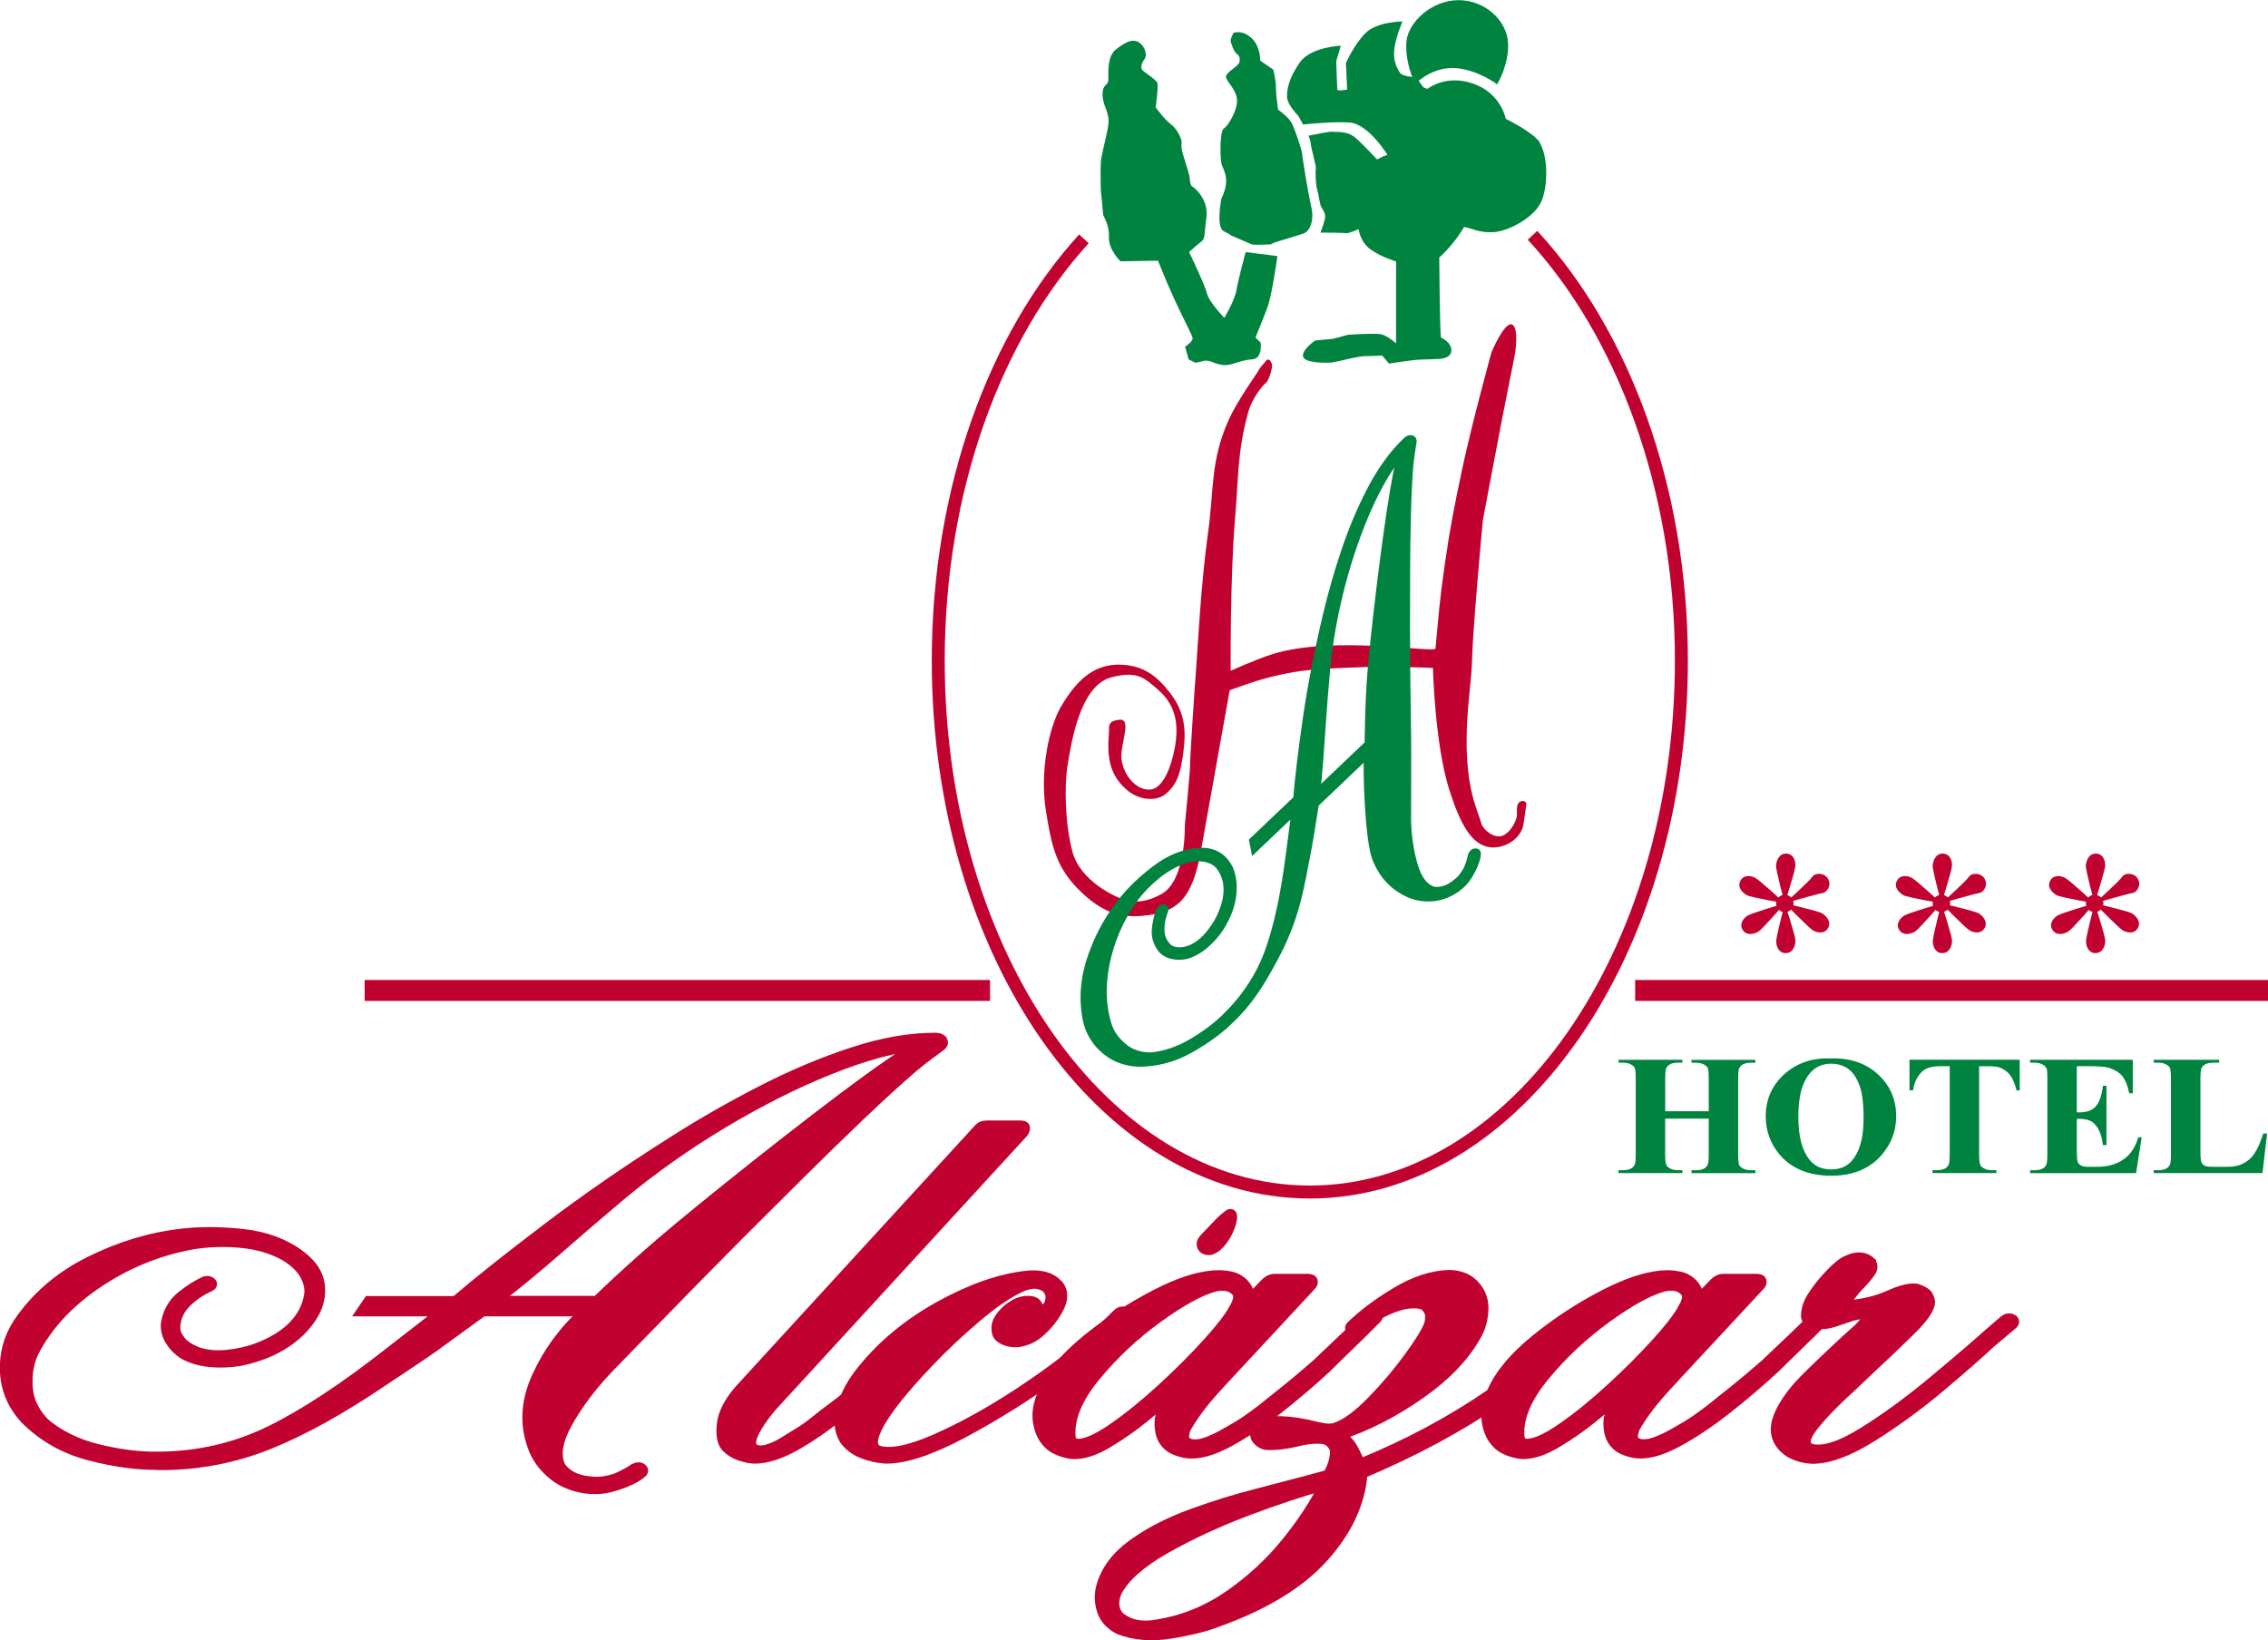 <?xml version="1.0" encoding="UTF-8"?><svg id="a" xmlns="http://www.w3.org/2000/svg" viewBox="0 0 423.17 306.07"><path d="M285.94,43.91c16.74,18.09,27.78,46.91,27.78,79.38,0,54.76-31.04,99.15-69.33,99.15-38.29,0-69.33-44.39-69.33-99.15,0-32.08,10.65-60.6,27.18-78.72" style="fill:none; stroke:#c10230; stroke-miterlimit:3.86; stroke-width:2.42px;"/><path d="M29.74,273.37c7.1,.03,13.89-1.26,20.38-3.86,6.49-2.6,13.79-6.66,21.9-12.19,.16-.1,1.19-.79,3.09-2.05,1.9-1.27,3.75-2.51,5.53-3.74,1.96-1.42,3.97-2.89,6.05-4.4,2.08-1.51,3.2-2.33,3.37-2.45h19.2c-3.91,3.45-6.93,7.54-9.09,12.29-2.15,4.75-2.31,9.31-.48,13.71,.8,1.8,2.02,3.35,3.66,4.64,1.64,1.29,3.63,2.1,5.96,2.43,1.4,.15,2.58,.14,3.56-.04,.98-.18,1.83-.41,2.55-.66,.77-.25,1.53-.55,2.29-.92s1.36-.73,1.79-1.09c.52-.34,.61-.66,.26-.96-.35-.3-.83-.29-1.45,.01-.84,.59-1.93,1.18-3.26,1.77-.88,.3-1.71,.5-2.49,.6-.78,.11-1.66,.1-2.63-.01-1.33-.13-2.45-.46-3.36-.97-.91-.52-1.58-1.14-2.02-1.86-1-2.06-.55-4.78,1.33-8.17,1.89-3.39,4.42-6.77,7.61-10.13,.13-.14,1.57-1.62,4.33-4.46,2.75-2.84,6.05-6.21,9.88-10.12,3.83-3.91,7.42-7.55,10.77-10.92,3.33-3.33,6.9-6.88,10.71-10.66,3.81-3.78,7.55-7.42,11.22-10.92,3.67-3.5,6.96-6.51,9.87-9.01,1.06-.89,2.05-1.68,2.98-2.37,.92-.69,1.71-1.28,2.37-1.75,.32-.26,.4-.56,.22-.89-.17-.32-.59-.5-1.25-.53-4.81-.01-10.01,.9-15.61,2.75-5.6,1.85-11.23,4.22-16.89,7.13-5.66,2.91-10.99,5.95-15.99,9.13-8.69,5.48-16.66,10.97-23.91,16.48-7.26,5.51-12.98,10.05-17.16,13.64h-16.22s-1.27,1.87-1.27,1.87h15.07s-9.57,7.44-9.57,7.44c-8.58,6.75-16.09,11.71-22.51,14.87-6.42,3.16-13.31,4.78-20.67,4.86-3.46,.09-7.22-.35-11.27-1.32-4.05-.96-7.47-2.61-10.25-4.95-1.98-2.04-3.04-4.31-3.18-6.81-.15-2.5,.24-4.68,1.17-6.54,2.51-4.87,6.43-9.11,11.74-12.72,5.32-3.61,11.1-6.02,17.35-7.23,2.98-.55,6.1-.69,9.36-.4,3.27,.29,6.12,1.13,8.57,2.52,1.83,1.16,3.07,2.41,3.72,3.76,.65,1.35,.86,2.58,.62,3.68-.36,2.13-1.38,4.02-3.03,5.69-1.66,1.66-3.93,3.03-6.8,4.1-1.7,.62-3.59,1.03-5.66,1.23-2.07,.19-3.93-.02-5.58-.64-1.33-.56-2.32-1.24-2.95-2.05-.64-.81-.96-1.58-.97-2.32,0-1.72,.61-3.24,1.82-4.55,1.21-1.32,2.74-2.39,4.59-3.23,.46-.22,.56-.46,.31-.74-.25-.28-.64-.35-1.16-.21-1.41,.63-2.88,1.56-4.4,2.79-1.52,1.23-2.47,2.89-2.85,4.99-.11,1.14,.16,2.22,.79,3.25,.63,1.02,1.47,1.87,2.51,2.54,1.58,.87,3.45,1.37,5.61,1.49,2.16,.12,4.22-.06,6.17-.55,3.23-.81,5.96-2.06,8.2-3.76s3.83-3.64,4.79-5.8c.71-1.84,.84-3.58,.38-5.25-.46-1.66-1.61-3.18-3.45-4.55-2.88-2.18-6.42-3.49-10.62-3.96-4.2-.46-8.04-.48-11.51-.06-5.79,.65-11.51,2.39-17.14,5.2-5.63,2.81-10.09,6.66-13.37,11.56-1.76,2.76-2.56,5.77-2.39,9.04s1.4,6.16,3.69,8.68c3.34,3.36,7.37,5.65,12.1,6.87,4.73,1.23,9.05,1.8,12.96,1.74m86.06-50.29c5.93-4.93,12.3-9.44,19.1-13.51,6.8-4.07,13.42-7.4,19.86-9.99,6.44-2.59,12.07-4.12,16.91-4.6-2.87,1.55-7.56,4.78-14.08,9.67-6.52,4.9-13.84,10.6-21.95,17.12-6.57,5.27-11.65,9.5-15.24,12.68-3.59,3.19-6.6,5.97-9.03,8.34h-19.04c3.96-3.04,7.75-6.15,11.38-9.33,3.63-3.18,7.66-6.65,12.1-10.39Z" style="fill:#c10230; fill-rule:evenodd;"/><path d="M115.8,223.07c5.93-4.93,12.3-9.44,19.1-13.51,6.8-4.07,13.42-7.4,19.86-9.99,6.44-2.59,12.07-4.12,16.91-4.6-2.87,1.55-7.56,4.78-14.08,9.67-6.52,4.9-13.84,10.6-21.95,17.12-6.57,5.27-11.65,9.5-15.24,12.68-3.59,3.19-6.6,5.97-9.03,8.34h-19.04c3.96-3.04,7.75-6.15,11.38-9.33,3.63-3.18,7.66-6.65,12.1-10.39Z" style="fill:none; stroke:#c10230; stroke-miterlimit:3.86; stroke-width:1.93px;"/><path d="M29.74,273.37c7.1,.03,13.89-1.26,20.38-3.86,6.49-2.6,13.79-6.66,21.9-12.19,.16-.1,1.19-.79,3.09-2.05,1.9-1.27,3.75-2.51,5.53-3.74,1.96-1.42,3.97-2.89,6.05-4.4,2.08-1.51,3.2-2.33,3.37-2.45h19.2c-3.91,3.45-6.93,7.54-9.09,12.29-2.15,4.75-2.31,9.31-.48,13.7,.8,1.8,2.02,3.35,3.66,4.64s3.63,2.1,5.96,2.43c1.4,.15,2.58,.14,3.56-.04,.98-.18,1.82-.41,2.55-.67,.77-.25,1.53-.55,2.29-.92s1.36-.73,1.79-1.09c.52-.34,.61-.66,.26-.96-.35-.3-.83-.29-1.45,.02-.84,.59-1.93,1.18-3.26,1.77-.88,.3-1.71,.5-2.49,.61-.78,.11-1.66,.1-2.63-.01-1.33-.13-2.45-.46-3.36-.97-.91-.52-1.58-1.14-2.02-1.86-1-2.05-.55-4.78,1.33-8.17,1.89-3.39,4.42-6.77,7.61-10.13,.13-.14,1.57-1.62,4.33-4.46,2.76-2.84,6.05-6.21,9.88-10.13,3.83-3.91,7.42-7.55,10.77-10.92,3.33-3.33,6.9-6.88,10.71-10.66,3.81-3.78,7.55-7.42,11.21-10.92,3.67-3.5,6.96-6.51,9.87-9.01,1.06-.89,2.05-1.68,2.98-2.37,.92-.69,1.71-1.27,2.37-1.75,.32-.27,.4-.56,.22-.89-.17-.32-.59-.5-1.26-.53-4.81-.01-10.01,.9-15.61,2.75-5.6,1.84-11.23,4.22-16.89,7.13-5.66,2.91-10.99,5.95-15.99,9.13-8.69,5.48-16.66,10.97-23.91,16.48-7.26,5.51-12.98,10.05-17.16,13.64h-16.22s-1.27,1.87-1.27,1.87h15.07s-9.57,7.44-9.57,7.44c-8.58,6.75-16.09,11.71-22.51,14.87-6.42,3.16-13.31,4.78-20.67,4.86-3.46,.08-7.22-.35-11.27-1.32-4.05-.96-7.47-2.61-10.25-4.95-1.98-2.04-3.04-4.31-3.18-6.81-.15-2.5,.24-4.68,1.17-6.54,2.51-4.87,6.42-9.11,11.74-12.72,5.32-3.61,11.1-6.02,17.35-7.23,2.98-.55,6.1-.69,9.36-.4,3.27,.29,6.12,1.13,8.57,2.53,1.83,1.16,3.07,2.41,3.72,3.76,.65,1.35,.86,2.58,.62,3.68-.36,2.13-1.38,4.02-3.03,5.69-1.66,1.66-3.93,3.03-6.8,4.1-1.7,.62-3.59,1.03-5.66,1.23-2.07,.19-3.93-.02-5.58-.64-1.33-.56-2.32-1.24-2.95-2.05-.64-.81-.96-1.58-.97-2.32,0-1.72,.61-3.24,1.82-4.55,1.21-1.32,2.74-2.39,4.59-3.23,.46-.22,.56-.46,.31-.74-.25-.28-.64-.34-1.16-.21-1.41,.63-2.88,1.56-4.4,2.79-1.52,1.23-2.47,2.89-2.85,4.99-.11,1.14,.16,2.22,.79,3.25,.63,1.02,1.47,1.87,2.51,2.54,1.58,.87,3.45,1.37,5.61,1.49,2.16,.12,4.22-.06,6.17-.55,3.23-.81,5.96-2.06,8.2-3.77,2.23-1.71,3.83-3.64,4.79-5.8,.71-1.84,.84-3.59,.38-5.25-.46-1.66-1.61-3.18-3.45-4.55-2.88-2.18-6.42-3.49-10.62-3.96-4.2-.46-8.03-.48-11.51-.06-5.79,.65-11.51,2.39-17.14,5.19-5.63,2.81-10.09,6.66-13.37,11.56-1.76,2.76-2.56,5.77-2.39,9.04,.17,3.26,1.4,6.16,3.69,8.68,3.34,3.36,7.37,5.65,12.1,6.87,4.73,1.23,9.05,1.81,12.96,1.73Z" style="fill:none; stroke:#c10230; stroke-miterlimit:3.86; stroke-width:1.93px;"/><path d="M182.42,210.92l-44.49,48.54c-1.92,2.25-2.99,4.36-3.2,6.34-.21,1.98,.05,3.37,.76,4.17,.76,.77,1.62,1.31,2.59,1.63,.97,.32,1.84,.5,2.61,.54,2.21,.02,4.73-.76,7.56-2.33,2.82-1.58,5.74-3.59,8.74-6.04,3-2.45,5.87-4.97,8.61-7.57,1.23-1.15,2.74-2.59,4.54-4.33,1.79-1.74,3.43-3.39,4.91-4.97,.41-.5,.35-.83-.19-.98-.54-.15-1.01-.03-1.43,.38-.88,.95-2.19,2.28-3.94,3.97-1.75,1.69-3.64,3.47-5.67,5.33-1.94,1.77-3.69,3.3-5.26,4.59-1.56,1.29-3.23,2.58-5,3.86-1.73,1.42-3.03,2.41-3.9,2.96-.88,.55-1.89,1.17-3.03,1.87-.88,.59-1.88,1.1-3.02,1.51-1.14,.41-2.1,.43-2.88,.06-.89-.63-.83-1.85,.17-3.67,1.01-1.82,2.46-3.74,4.37-5.75l45.66-49.75c.21-.32,.29-.61,.26-.87-.04-.26-.44-.37-1.22-.33h-2.61c-.99,0-2.03,0-3.1,0-.4-.01-.74,.04-1.02,.15-.28,.11-.54,.34-.79,.69" style="fill:#c10230;"/><path d="M182.42,210.92l-44.49,48.54c-1.92,2.25-2.99,4.36-3.2,6.34-.21,1.98,.05,3.37,.76,4.17,.76,.77,1.62,1.31,2.59,1.63,.97,.32,1.84,.5,2.61,.54,2.21,.02,4.73-.76,7.56-2.33,2.82-1.58,5.74-3.59,8.74-6.04,3-2.45,5.87-4.97,8.61-7.57,1.23-1.15,2.74-2.59,4.54-4.33,1.79-1.74,3.43-3.39,4.91-4.97,.41-.5,.35-.83-.19-.98-.54-.15-1.01-.03-1.43,.38-.88,.95-2.19,2.28-3.94,3.97-1.75,1.69-3.64,3.47-5.67,5.33-1.94,1.77-3.69,3.3-5.26,4.59-1.56,1.29-3.23,2.58-5,3.86-1.73,1.42-3.03,2.41-3.9,2.96-.88,.55-1.89,1.17-3.03,1.87-.88,.59-1.88,1.1-3.02,1.51-1.14,.41-2.1,.43-2.88,.06-.89-.63-.83-1.85,.17-3.67,1.01-1.82,2.46-3.74,4.37-5.75l45.66-49.75c.21-.32,.29-.61,.26-.87-.04-.26-.44-.37-1.22-.33h-2.61c-.99,0-2.03,0-3.1,0-.4-.01-.74,.04-1.02,.15-.28,.11-.54,.34-.79,.69Z" style="fill:none; stroke:#c10230; stroke-miterlimit:3.86; stroke-width:1.97px;"/><path d="M189.88,250.4c1.57-.18,2.98-.84,4.24-1.98,1.26-1.14,2.27-2.37,3.04-3.7,.65-1.09,.98-2.05,.98-2.88,0-.83-.25-1.52-.75-2.06-.65-.71-1.45-1.2-2.41-1.47-.96-.26-2.05-.33-3.29-.21-4.99,.52-10.41,2.4-16.28,5.64-5.86,3.24-10.71,7.23-14.53,11.98-1.73,2.12-2.98,4.37-3.73,6.73-.76,2.36-.61,4.43,.44,6.19,.83,1.13,1.94,1.97,3.31,2.52,1.37,.55,2.81,.87,4.32,.98,3.6,.05,8.45-1.56,14.54-4.82,6.09-3.26,12.04-6.99,17.83-11.21,5.8-4.21,10.06-7.72,12.78-10.54,.12-.29-.06-.53-.54-.71-.48-.18-.95-.03-1.42,.47-.37,.4-.99,.99-1.86,1.8-.87,.8-1.74,1.61-2.61,2.43-3.98,3.54-8.68,7.08-14.12,10.63-5.44,3.55-10.58,6.37-15.43,8.48-4.85,2.11-8.39,2.78-10.62,2.02-1.37-.64-1.25-2.38,.36-5.22,1.61-2.84,4.62-6.58,9.03-11.2,2.71-2.87,5.75-5.73,9.13-8.59,3.38-2.85,6.29-4.78,8.72-5.78,1.14-.38,2.06-.49,2.74-.31,.69,.17,1.19,.4,1.5,.67,.7,.7,.95,1.53,.74,2.51-.21,.97-.69,1.5-1.45,1.6-.51-.05-.83-.26-.95-.63-.12-.38-.4-.65-.83-.82-.56-.14-1.19-.16-1.88-.04-.69,.11-1.48,.49-2.39,1.13-.58,.43-1.07,.9-1.47,1.39-.4,.49-.68,.96-.86,1.39-.16,.44-.22,.89-.18,1.34,.04,.46,.14,.81,.31,1.07,.35,.43,.86,.75,1.54,.97,.68,.22,1.36,.3,2.04,.24" style="fill:#c10230;"/><path d="M189.88,250.4c1.57-.18,2.98-.84,4.24-1.98,1.26-1.14,2.27-2.37,3.04-3.7,.65-1.09,.98-2.05,.98-2.88,0-.83-.25-1.52-.75-2.06-.65-.71-1.45-1.2-2.41-1.47-.96-.26-2.05-.33-3.29-.21-4.99,.52-10.41,2.4-16.28,5.64-5.86,3.24-10.71,7.23-14.53,11.98-1.73,2.12-2.98,4.37-3.73,6.73-.76,2.36-.61,4.43,.44,6.19,.83,1.13,1.94,1.97,3.31,2.52,1.37,.55,2.81,.87,4.32,.98,3.6,.05,8.45-1.56,14.54-4.82,6.09-3.26,12.04-6.99,17.83-11.21,5.8-4.21,10.06-7.72,12.78-10.54,.12-.29-.06-.53-.54-.71-.48-.18-.95-.03-1.42,.47-.37,.4-.99,.99-1.86,1.8-.87,.8-1.74,1.61-2.61,2.43-3.98,3.54-8.68,7.08-14.12,10.63-5.44,3.55-10.58,6.37-15.43,8.48-4.85,2.11-8.39,2.78-10.62,2.02-1.37-.64-1.25-2.38,.36-5.22,1.61-2.84,4.62-6.58,9.03-11.2,2.71-2.87,5.75-5.73,9.13-8.59,3.38-2.85,6.29-4.78,8.72-5.78,1.14-.38,2.06-.49,2.74-.31,.69,.17,1.19,.4,1.5,.67,.7,.7,.95,1.53,.74,2.51-.21,.97-.69,1.5-1.45,1.6-.51-.05-.83-.26-.95-.63-.12-.38-.4-.65-.83-.82-.56-.14-1.19-.16-1.88-.04-.69,.11-1.48,.49-2.39,1.13-.58,.43-1.07,.9-1.47,1.39-.4,.49-.68,.96-.86,1.39-.16,.44-.22,.89-.18,1.34,.04,.46,.14,.81,.31,1.07,.35,.43,.86,.75,1.54,.97,.68,.22,1.36,.3,2.04,.24Z" style="fill:none; stroke:#c10230; stroke-miterlimit:3.86; stroke-width:1.97px;"/><path d="M229.28,226.72c-1.58,1.16-2.68,2.56-4.52,4.43-.42,.43-.66,.97-.38,1.51,.3,.57,1.16,.65,1.56,.5,3.05-1.07,4.91-7.58,3.35-6.44m.99,17.53c-.8,1.51-2.45,3.65-4.96,6.42-2.5,2.77-5.36,5.62-8.56,8.55-3.2,2.93-6.24,5.39-9.12,7.37-2.88,1.99-5.1,2.95-6.65,2.89-.48-.09-.82-.28-1.01-.57-.19-.3-.28-.55-.27-.75-.28-3.47,1.27-7.25,4.64-11.35,3.37-4.1,7.25-7.73,11.64-10.92,4.39-3.18,7.98-5.14,10.77-5.87,.59-.13,1.21-.17,1.86-.1,.65,.06,1.23,.3,1.73,.71,.61,.5,.84,1.07,.71,1.72-.13,.65-.39,1.28-.76,1.9Zm2.8-1.57c.25-.44,.14-1.13-.32-2.07-.46-.94-1.26-1.66-2.4-2.16-.4-.14-.95-.26-1.65-.36-.7-.1-1.62-.1-2.76,0-2.89,.32-6.22,1.45-9.99,3.37-3.77,1.92-7.34,4.14-10.72,6.67-3.38,2.52-5.93,4.85-7.64,6.99-1.64,1.97-2.82,4.07-3.52,6.29-.71,2.23-.57,4.35,.4,6.38,.67,1.24,1.53,2.11,2.58,2.61,1.05,.5,2.08,.8,3.09,.89,1.87,.09,4.04-.59,6.49-2.05,2.45-1.46,4.72-3.04,6.82-4.76,2.09-1.71,3.54-2.91,4.33-3.58-.95,2.03-1.41,3.65-1.38,4.85,.04,1.2,.24,2.12,.61,2.76,.5,.89,1.18,1.53,2.04,1.92,.86,.39,1.74,.64,2.66,.74,2.06,.17,4.57-.53,7.51-2.12,2.94-1.59,6.01-3.63,9.2-6.14,3.19-2.51,6.19-5.07,9.01-7.67,1.16-1.16,2.65-2.62,4.48-4.38,1.82-1.76,3.48-3.4,4.97-4.92,.35-.46,.28-.81-.19-1.03-.47-.22-.95-.08-1.43,.42-.67,.74-1.94,2-3.81,3.79-1.87,1.78-3.8,3.62-5.8,5.51-2.02,1.76-3.81,3.28-5.38,4.54-1.56,1.26-3.19,2.57-4.88,3.91-1.82,1.38-3.22,2.36-4.19,2.94-.97,.58-1.99,1.17-3.07,1.77-.93,.52-1.95,.99-3.04,1.39s-2.1,.5-3.03,.3c-.9-.32-1.29-.89-1.16-1.69,.13-.81,.31-1.37,.56-1.69,.7-1.21,1.55-2.47,2.55-3.76,.99-1.29,2.42-2.93,4.28-4.93l16.27-17.51c.28-.27,.39-.55,.32-.83-.07-.28-.49-.41-1.28-.38h-2.74c-.99,0-1.99,0-2.98,0-.4,0-.74,.09-1.02,.24-.28,.16-.54,.36-.78,.6l-2.99,3.14Z" style="fill:#c10230; fill-rule:evenodd;"/><path d="M233.07,242.68c.25-.44,.14-1.13-.32-2.07-.46-.94-1.26-1.66-2.4-2.16-.4-.14-.95-.26-1.65-.36-.7-.1-1.62-.1-2.76,0-2.89,.32-6.22,1.45-9.99,3.37-3.77,1.92-7.34,4.14-10.72,6.67-3.38,2.52-5.93,4.85-7.64,6.99-1.64,1.97-2.82,4.07-3.52,6.29-.71,2.23-.57,4.35,.4,6.38,.67,1.24,1.53,2.11,2.58,2.61,1.05,.5,2.08,.8,3.09,.89,1.87,.09,4.04-.59,6.49-2.05,2.45-1.46,4.72-3.04,6.82-4.76,2.09-1.71,3.54-2.91,4.33-3.58-.95,2.03-1.41,3.65-1.38,4.85,.04,1.2,.24,2.12,.61,2.76,.5,.89,1.18,1.53,2.04,1.92,.86,.39,1.74,.64,2.66,.74,2.06,.17,4.57-.53,7.51-2.12,2.94-1.59,6.01-3.63,9.2-6.14,3.19-2.51,6.19-5.07,9.01-7.67,1.16-1.16,2.65-2.62,4.48-4.38,1.82-1.76,3.48-3.4,4.97-4.92,.35-.46,.28-.81-.19-1.03-.47-.22-.95-.08-1.43,.42-.67,.74-1.94,2-3.81,3.79-1.87,1.78-3.8,3.62-5.8,5.51-2.02,1.76-3.81,3.28-5.38,4.54-1.56,1.26-3.19,2.57-4.88,3.91-1.82,1.38-3.22,2.36-4.19,2.94-.97,.58-1.99,1.17-3.07,1.77-.93,.52-1.95,.99-3.04,1.39s-2.1,.5-3.03,.3c-.9-.32-1.29-.89-1.16-1.69,.13-.81,.31-1.37,.56-1.69,.7-1.21,1.55-2.47,2.55-3.76,.99-1.29,2.42-2.93,4.28-4.93l16.27-17.51c.28-.27,.39-.55,.32-.83-.07-.28-.49-.41-1.28-.38h-2.74c-.99,0-1.99,0-2.98,0-.4,0-.74,.09-1.02,.24-.28,.16-.54,.36-.78,.6l-2.99,3.14Z" style="fill:none; stroke:#c10230; stroke-miterlimit:3.86; stroke-width:1.97px;"/><path d="M230.27,244.25c-.8,1.51-2.45,3.65-4.96,6.42-2.51,2.77-5.36,5.62-8.56,8.55-3.2,2.93-6.24,5.39-9.12,7.37-2.88,1.99-5.1,2.95-6.65,2.89-.48-.08-.82-.28-1.01-.57-.19-.3-.29-.55-.27-.75-.28-3.47,1.27-7.25,4.64-11.35,3.37-4.1,7.25-7.73,11.64-10.92,4.39-3.18,7.98-5.14,10.77-5.87,.59-.13,1.21-.17,1.86-.11,.65,.06,1.22,.3,1.73,.71,.61,.5,.84,1.07,.71,1.72-.13,.65-.39,1.28-.76,1.9Z" style="fill:none; stroke:#c10230; stroke-miterlimit:3.86; stroke-width:1.97px;"/><path d="M229.28,226.72c-1.59,1.16-2.68,2.56-4.52,4.43-.42,.43-.66,.97-.38,1.51,.29,.57,1.16,.65,1.56,.51,3.05-1.07,4.9-7.59,3.35-6.45Z" style="fill:none; stroke:#c10230; stroke-miterlimit:3.86; stroke-width:1.97px;"/><path d="M208.41,296.89c1.48-2.73,4.52-5.4,9.13-8.01,4.6-2.61,9.65-4.94,15.14-7.01,5.49-2.07,10.29-3.66,14.42-4.78-1.7,3.47-4.06,7.07-7.07,10.79-3.01,3.72-6.55,6.99-10.61,9.82-4.07,2.83-8.54,4.66-13.42,5.47-1.31,.25-2.54,.29-3.68,.12-1.14-.17-2.2-.61-3.17-1.33-.66-.5-1.07-1.19-1.24-2.08-.16-.89,0-1.89,.49-2.99m41.43-29.1c5.14-1.67,10.18-4.24,15.12-7.71,4.94-3.47,8.49-7.22,10.64-11.25,.7-1.38,1.08-2.87,1.13-4.47,.05-1.6-.39-2.96-1.33-4.11-.66-.83-1.43-1.42-2.32-1.77-.89-.35-1.79-.52-2.71-.51-3.14,.09-6.4,1.15-9.79,3.18-3.39,2.03-6.22,4.15-8.49,6.35-.22,.23-.16,.44,.18,.63,.33,.2,.76,.11,1.29-.27,.44-.42,1.25-1.03,2.44-1.86,1.18-.82,2.57-1.53,4.16-2.13,1.34-.47,2.52-.71,3.54-.71,1.02,0,1.75,.15,2.18,.47,.62,.56,.95,1.16,1,1.81,.04,.65-.03,1.25-.23,1.81-.44,1.23-1.68,3.26-3.74,6.08-2.06,2.82-4.36,5.54-6.93,8.17-2.56,2.63-4.82,4.28-6.77,4.95-.58,.19-1.22,.24-1.92,.15-.7-.09-1.91-.34-3.62-.76-1.13-.24-2.17-.4-3.1-.48-.93-.09-1.8-.13-2.61-.12-.76,0-1.49,.15-2.17,.45-.68,.3-1.17,.75-1.45,1.36-.2,.68-.07,1.25,.4,1.72,.47,.47,.98,.74,1.52,.82,1.78,.08,3.66-.14,5.65-.63,1.99-.5,3.71-.65,5.15-.45,.59,.15,1.08,.46,1.48,.94,.4,.48,.6,.97,.61,1.48-.03,.8-.17,1.58-.44,2.35-.27,.77-.58,1.43-.93,1.99-.52,.15-1.8,.5-3.83,1.04-2.03,.54-4,1.05-5.9,1.55-1.9,.5-2.92,.76-3.06,.8-4.25,1.07-8.48,2.38-12.69,3.92-4.21,1.54-7.86,3.42-10.93,5.64-3.08,2.22-5.04,4.87-5.88,7.95-.37,1.5-.31,2.97,.18,4.42,.49,1.45,1.54,2.59,3.14,3.43,2.85,1.1,6.06,1.35,9.65,.77,3.59-.58,6.53-1.32,8.83-2.22,8.83-3.19,15.42-7.25,19.79-12.2,4.36-4.94,6.72-10.09,7.09-15.46,9.64-4.06,18.2-8.68,25.69-13.84,7.49-5.17,12.79-10.41,15.91-15.74,.12-.39-.02-.67-.42-.83-.39-.16-.74-.05-1.05,.35-3.1,4.93-8.43,9.99-15.97,15.19-7.54,5.2-15.75,9.59-24.64,13.19-.22-.74-.64-1.68-1.25-2.81-.61-1.13-1.47-2.01-2.6-2.63Z" style="fill:#c10230; fill-rule:evenodd;"/><path d="M249.84,267.79c5.14-1.67,10.18-4.24,15.12-7.71,4.94-3.47,8.49-7.22,10.64-11.25,.7-1.38,1.08-2.87,1.13-4.47,.05-1.6-.39-2.96-1.33-4.11-.66-.83-1.43-1.42-2.32-1.77-.89-.35-1.79-.52-2.71-.51-3.14,.09-6.4,1.15-9.79,3.18-3.39,2.03-6.22,4.15-8.49,6.35-.22,.23-.16,.44,.18,.63,.33,.2,.76,.11,1.29-.27,.44-.42,1.25-1.03,2.44-1.86,1.18-.82,2.57-1.53,4.16-2.13,1.34-.47,2.52-.71,3.54-.71,1.02,0,1.75,.15,2.18,.47,.62,.56,.95,1.16,1,1.81,.04,.65-.03,1.25-.23,1.81-.44,1.23-1.68,3.26-3.74,6.08-2.06,2.82-4.36,5.54-6.93,8.17-2.56,2.63-4.82,4.28-6.77,4.95-.58,.19-1.22,.24-1.92,.15-.7-.09-1.91-.34-3.62-.76-1.13-.24-2.17-.4-3.1-.48-.93-.09-1.8-.13-2.61-.12-.76,0-1.49,.15-2.17,.45-.68,.3-1.17,.75-1.45,1.36-.2,.68-.07,1.25,.4,1.72,.47,.47,.98,.74,1.52,.82,1.78,.08,3.66-.14,5.65-.63,1.99-.5,3.71-.65,5.15-.45,.59,.15,1.08,.46,1.48,.94,.4,.48,.6,.97,.61,1.48-.03,.8-.17,1.58-.44,2.35-.27,.77-.58,1.43-.93,1.99-.52,.15-1.8,.5-3.83,1.04-2.03,.54-4,1.05-5.9,1.55-1.9,.5-2.92,.76-3.06,.8-4.25,1.07-8.48,2.38-12.69,3.92-4.21,1.54-7.86,3.42-10.93,5.64-3.08,2.22-5.04,4.87-5.88,7.95-.37,1.5-.31,2.97,.18,4.42,.49,1.45,1.54,2.59,3.14,3.43,2.85,1.1,6.06,1.35,9.65,.77,3.59-.58,6.53-1.32,8.83-2.22,8.83-3.19,15.42-7.25,19.79-12.2,4.36-4.94,6.72-10.09,7.09-15.46,9.64-4.06,18.2-8.68,25.69-13.84,7.49-5.17,12.79-10.41,15.91-15.74,.12-.39-.02-.67-.42-.83-.39-.16-.74-.05-1.05,.35-3.1,4.93-8.43,9.99-15.97,15.19-7.54,5.2-15.75,9.59-24.64,13.19-.22-.74-.64-1.68-1.25-2.81-.61-1.13-1.47-2.01-2.6-2.63Z" style="fill:none; stroke:#c10230; stroke-miterlimit:3.86; stroke-width:1.97px;"/><path d="M208.41,296.89c1.48-2.73,4.52-5.4,9.13-8,4.61-2.61,9.65-4.94,15.14-7.01,5.49-2.07,10.29-3.66,14.42-4.78-1.7,3.47-4.06,7.07-7.07,10.79-3.01,3.72-6.55,6.99-10.61,9.82-4.07,2.83-8.54,4.66-13.42,5.47-1.31,.25-2.54,.29-3.68,.12-1.14-.17-2.2-.61-3.17-1.33-.66-.5-1.07-1.19-1.24-2.08-.16-.89,0-1.89,.49-2.99Z" style="fill:none; stroke:#c10230; stroke-miterlimit:3.86; stroke-width:1.97px;"/><path d="M314.02,244.24c-.8,1.51-2.45,3.65-4.96,6.42-2.51,2.77-5.36,5.62-8.56,8.55-3.2,2.93-6.24,5.39-9.12,7.37-2.88,1.99-5.1,2.95-6.65,2.89-.48-.09-.82-.28-1.01-.57-.19-.3-.29-.55-.28-.75-.28-3.47,1.27-7.25,4.64-11.35,3.37-4.1,7.25-7.73,11.64-10.92,4.39-3.18,7.98-5.14,10.77-5.87,.59-.13,1.21-.17,1.86-.1,.65,.06,1.23,.3,1.73,.71,.61,.5,.84,1.07,.71,1.72-.13,.65-.39,1.28-.76,1.9m2.8-1.57c.25-.44,.14-1.13-.32-2.06-.46-.93-1.26-1.65-2.4-2.15-.4-.14-.95-.26-1.65-.36-.7-.11-1.62-.11-2.76,0-2.89,.32-6.22,1.44-9.99,3.36-3.77,1.92-7.34,4.14-10.72,6.66-3.38,2.52-5.93,4.85-7.64,6.99-1.64,1.97-2.82,4.07-3.52,6.29-.71,2.23-.57,4.35,.4,6.38,.67,1.24,1.53,2.11,2.58,2.61,1.05,.5,2.08,.8,3.09,.89,1.87,.09,4.04-.59,6.49-2.05,2.45-1.46,4.72-3.04,6.82-4.76,2.09-1.71,3.54-2.91,4.33-3.58-.96,2.03-1.41,3.65-1.38,4.85,.04,1.2,.24,2.12,.61,2.76,.5,.89,1.18,1.53,2.04,1.92,.86,.39,1.74,.64,2.66,.74,2.06,.17,4.57-.53,7.51-2.12,2.94-1.59,6.01-3.63,9.2-6.15,3.19-2.51,6.19-5.07,9.01-7.67,1.16-1.16,2.65-2.62,4.48-4.38,1.82-1.76,3.48-3.4,4.97-4.92,.35-.46,.29-.81-.19-1.03-.47-.22-.95-.08-1.44,.42-.67,.74-1.94,2-3.81,3.79-1.87,1.78-3.8,3.62-5.8,5.51-2.02,1.76-3.81,3.28-5.38,4.54-1.56,1.26-3.19,2.57-4.88,3.91-1.82,1.38-3.22,2.36-4.19,2.94-.97,.58-1.99,1.17-3.07,1.77-.93,.52-1.95,.99-3.04,1.39-1.1,.4-2.1,.5-3.03,.3-.9-.32-1.29-.89-1.16-1.69,.13-.81,.31-1.37,.56-1.69,.7-1.21,1.55-2.47,2.55-3.76,.99-1.29,2.42-2.93,4.28-4.93l16.27-17.51c.28-.27,.39-.54,.32-.82-.07-.28-.49-.41-1.28-.37h-2.74c-.99,0-1.99,0-2.98,0-.4,0-.74,.08-1.02,.24-.28,.15-.54,.35-.79,.6l-2.99,3.13Z" style="fill:#c10230; fill-rule:evenodd;"/><path d="M316.82,242.67c.25-.44,.14-1.13-.32-2.06-.46-.93-1.26-1.65-2.4-2.15-.4-.14-.95-.26-1.65-.36-.7-.11-1.62-.11-2.76,0-2.89,.32-6.22,1.44-9.99,3.36-3.77,1.92-7.34,4.14-10.72,6.66-3.38,2.52-5.93,4.85-7.64,6.99-1.64,1.97-2.82,4.07-3.52,6.29-.71,2.23-.57,4.35,.4,6.38,.67,1.24,1.53,2.11,2.58,2.61,1.05,.5,2.08,.8,3.09,.89,1.87,.09,4.04-.59,6.49-2.05,2.45-1.46,4.72-3.04,6.82-4.76,2.09-1.71,3.54-2.91,4.33-3.58-.96,2.03-1.41,3.65-1.38,4.85,.04,1.2,.24,2.12,.61,2.76,.5,.89,1.18,1.53,2.04,1.92,.86,.39,1.74,.64,2.66,.74,2.06,.17,4.57-.53,7.51-2.12,2.94-1.59,6.01-3.63,9.2-6.15,3.19-2.51,6.19-5.07,9.01-7.67,1.16-1.16,2.65-2.62,4.48-4.38,1.82-1.76,3.48-3.4,4.97-4.92,.35-.46,.29-.81-.19-1.03-.47-.22-.95-.08-1.44,.42-.67,.74-1.94,2-3.81,3.79-1.87,1.78-3.8,3.62-5.8,5.51-2.02,1.76-3.81,3.28-5.38,4.54-1.56,1.26-3.19,2.57-4.88,3.91-1.82,1.38-3.22,2.36-4.19,2.94-.97,.58-1.99,1.17-3.07,1.77-.93,.52-1.95,.99-3.04,1.39-1.1,.4-2.1,.5-3.03,.3-.9-.32-1.29-.89-1.16-1.69,.13-.81,.31-1.37,.56-1.69,.7-1.21,1.55-2.47,2.55-3.76,.99-1.29,2.42-2.93,4.28-4.93l16.27-17.51c.28-.27,.39-.54,.32-.82-.07-.28-.49-.41-1.28-.37h-2.74c-.99,0-1.99,0-2.98,0-.4,0-.74,.08-1.02,.24-.28,.15-.54,.35-.79,.6l-2.99,3.13Z" style="fill:none; stroke:#c10230; stroke-miterlimit:3.86; stroke-width:1.97px;"/><path d="M314.02,244.24c-.8,1.51-2.45,3.65-4.96,6.42-2.51,2.77-5.36,5.62-8.56,8.55-3.2,2.93-6.24,5.39-9.12,7.37-2.88,1.99-5.1,2.95-6.65,2.89-.48-.08-.82-.28-1.01-.57-.19-.3-.29-.55-.27-.75-.28-3.47,1.27-7.25,4.64-11.35,3.37-4.1,7.25-7.73,11.64-10.92,4.39-3.18,7.98-5.14,10.77-5.87,.59-.13,1.21-.17,1.86-.1,.65,.06,1.22,.3,1.73,.71,.61,.5,.84,1.07,.71,1.72-.13,.65-.39,1.28-.76,1.9Z" style="fill:none; stroke:#c10230; stroke-miterlimit:3.86; stroke-width:1.97px;"/><path d="M348.93,235.44c-.48-.43-1.09-.68-1.83-.74-.73-.06-1.6,.15-2.58,.62-.41,.18-.95,.55-1.61,1.12-.66,.57-1.45,1.36-2.36,2.39-.95,1.09-1.79,2.2-2.5,3.35-.71,1.15-1.05,2.32-1.03,3.53,.13,.72,.7,1.15,1.72,1.3,1.02,.15,2.13,.03,3.33-.33,.82-.29,1.85-.64,3.08-1.04,1.23-.4,2.17-.54,2.82-.41,.55,.3,.5,.84-.15,1.61-.64,.77-1.27,1.4-1.87,1.89-.68,.59-1.75,1.57-3.22,2.95-1.47,1.38-2.91,2.75-4.33,4.13-1.41,1.38-2.38,2.36-2.89,2.95-1.78,2.06-3.01,3.98-3.68,5.74-.67,1.76-.59,3.31,.26,4.65,.57,.91,1.39,1.63,2.44,2.14,1.05,.52,2.24,.81,3.56,.88,3.08,.02,6.84-1.36,11.26-4.15,4.43-2.79,8.68-5.9,12.75-9.33,4.07-3.43,7.12-6.1,9.14-8.01l4.3-3.62c.35-.39,.28-.69-.19-.89-.47-.2-.95-.1-1.43,.29l-2.65,2.29c-2.69,2.4-6.24,5.44-10.66,9.12-4.41,3.67-8.75,6.84-13.02,9.49-4.27,2.65-7.54,3.66-9.8,3-1.36-.65-1.22-2.04,.41-4.15,1.63-2.11,4.11-4.68,7.44-7.68l3.81-3.62c2.27-2.11,4.6-4.32,6.98-6.66,2.38-2.33,3.6-4.1,3.65-5.3-.12-.69-.34-1.18-.65-1.48-.31-.3-.9-.61-1.76-.93-1.19-.2-2.89,.2-5.1,1.19-2.21,.99-4.61,1.6-7.19,1.83-.8-.18-.9-.7-.31-1.55,.6-.86,1.32-1.71,2.16-2.55,.51-.52,1.06-1.17,1.64-1.95,.58-.78,.6-1.46,.05-2.04" style="fill:#c10230;"/><path d="M348.93,235.44c-.48-.43-1.09-.68-1.83-.74-.73-.06-1.6,.15-2.58,.62-.41,.18-.95,.55-1.61,1.12-.66,.57-1.45,1.36-2.36,2.39-.95,1.09-1.79,2.2-2.5,3.35-.71,1.15-1.05,2.32-1.03,3.53,.13,.72,.7,1.15,1.72,1.3,1.02,.15,2.13,.03,3.33-.33,.82-.29,1.85-.64,3.08-1.04,1.23-.4,2.17-.54,2.82-.41,.55,.3,.5,.84-.15,1.61-.64,.77-1.27,1.4-1.87,1.89-.68,.59-1.75,1.57-3.22,2.95-1.47,1.38-2.91,2.75-4.33,4.13-1.41,1.38-2.38,2.36-2.89,2.95-1.78,2.06-3.01,3.98-3.68,5.74-.67,1.76-.59,3.31,.26,4.65,.57,.91,1.39,1.63,2.44,2.14,1.05,.52,2.24,.81,3.56,.88,3.08,.02,6.84-1.36,11.26-4.15,4.43-2.79,8.68-5.9,12.75-9.33,4.07-3.43,7.12-6.1,9.14-8.01l4.3-3.62c.35-.39,.28-.69-.19-.89-.47-.2-.95-.1-1.43,.29l-2.65,2.29c-2.69,2.4-6.24,5.44-10.66,9.12-4.41,3.67-8.75,6.84-13.02,9.49-4.27,2.65-7.54,3.66-9.8,3-1.36-.65-1.22-2.04,.41-4.15,1.63-2.11,4.11-4.68,7.44-7.68l3.81-3.62c2.27-2.11,4.6-4.32,6.98-6.66,2.38-2.33,3.6-4.1,3.65-5.3-.12-.69-.34-1.18-.65-1.48-.31-.3-.9-.61-1.76-.93-1.19-.2-2.89,.2-5.1,1.19-2.21,.99-4.61,1.6-7.19,1.83-.8-.18-.9-.7-.31-1.55,.6-.86,1.32-1.71,2.16-2.55,.51-.52,1.06-1.17,1.64-1.95,.58-.78,.6-1.46,.05-2.04Z" style="fill:none; stroke:#c10230; stroke-miterlimit:3.86; stroke-width:1.97px;"/><path d="M341.49,197.51c3.63-.13,6.6,.86,8.88,2.94,2.28,2.11,3.42,4.69,3.42,7.85,0,2.68-.86,5.01-2.56,7.05-2.25,2.71-5.43,4.05-9.54,4.05s-7.33-1.28-9.57-3.86c-1.76-2.04-2.66-4.43-2.66-7.24,0-3.13,1.14-5.74,3.46-7.85,2.32-2.07,5.18-3.06,8.57-2.94Zm-30.8,11.23v6.57c0,1.08,.07,1.75,.21,2.04,.1,.29,.38,.51,.73,.7,.38,.22,.9,.32,1.52,.32h.76v.54h-11.92v-.54h.76c.66,0,1.18-.1,1.59-.32,.31-.16,.52-.41,.69-.77,.1-.26,.17-.93,.17-1.98v-13.94c0-1.08-.07-1.75-.17-2.04-.14-.29-.38-.51-.76-.7-.38-.22-.9-.32-1.52-.32h-.76v-.54h11.92v.54h-.76c-.66,0-1.18,.1-1.59,.32-.28,.16-.52,.41-.69,.77-.1,.26-.17,.93-.17,1.98v6s8.12,0,8.12,0v-6c0-1.08-.07-1.75-.17-2.04-.14-.29-.38-.51-.76-.7-.38-.22-.9-.32-1.56-.32h-.73v-.54h11.92v.54h-.73c-.69,0-1.21,.1-1.62,.32-.28,.16-.52,.41-.69,.77-.1,.26-.17,.93-.17,1.98v13.94c0,1.08,.07,1.75,.17,2.04,.14,.29,.38,.51,.76,.7,.38,.22,.9,.32,1.56,.32h.73v.54h-11.92v-.54h.73c.69,0,1.21-.1,1.62-.32,.28-.16,.52-.41,.69-.77,.1-.26,.17-.93,.17-1.98v-6.57s-8.12,0-8.12,0Zm66.16-10.98v5.71h-.59c-.35-1.31-.76-2.27-1.21-2.84-.41-.57-1.04-1.02-1.8-1.37-.41-.19-1.18-.29-2.25-.29h-1.73s0,16.34,0,16.34c0,1.08,.07,1.75,.21,2.04,.1,.29,.35,.51,.73,.7,.38,.22,.9,.32,1.52,.32h.76v.54h-11.92v-.54h.76c.66,0,1.18-.1,1.59-.32,.28-.16,.52-.41,.69-.77,.1-.26,.17-.93,.17-1.98v-16.34s-1.66,0-1.66,0c-1.52,0-2.66,.29-3.35,.89-.97,.86-1.59,2.04-1.83,3.61h-.66v-5.71h20.56Zm10.65,1.21v8.61s.45,0,.45,0c1.45,0,2.52-.41,3.18-1.24,.66-.86,1.07-2.11,1.24-3.73h.66v11.07h-.66c-.14-1.21-.41-2.2-.86-2.97-.41-.77-.93-1.28-1.52-1.56-.55-.26-1.38-.38-2.49-.38v5.93c0,1.18,.07,1.88,.17,2.14,.1,.26,.31,.48,.59,.64s.76,.26,1.42,.26h1.38c2.14,0,3.84-.45,5.12-1.37,1.31-.89,2.25-2.3,2.8-4.15h.62s-1.04,6.7-1.04,6.7h-19.77v-.54h.76c.66,0,1.18-.1,1.59-.32,.31-.16,.52-.41,.69-.77,.1-.26,.17-.93,.17-1.98v-13.94c0-.96-.03-1.56-.07-1.79-.14-.35-.35-.64-.62-.83-.45-.29-1.04-.45-1.76-.45h-.76v-.54h19.15v6.25h-.66c-.31-1.53-.79-2.62-1.38-3.29s-1.42-1.15-2.49-1.47c-.62-.19-1.8-.29-3.53-.29h-2.38Zm35.5,12.54l-.86,7.4h-20.29v-.54h.76c.66,0,1.18-.1,1.59-.32,.31-.16,.52-.41,.69-.77,.1-.26,.17-.93,.17-1.98v-13.94c0-1.08-.07-1.75-.17-2.04-.14-.29-.38-.51-.76-.7-.38-.22-.9-.32-1.52-.32h-.76v-.54h12.2v.54h-1c-.66,0-1.21,.1-1.59,.32-.31,.16-.55,.41-.73,.77-.1,.26-.17,.93-.17,1.98v13.5c0,1.08,.07,1.75,.21,2.07,.14,.29,.38,.51,.79,.67,.28,.1,.93,.13,2.04,.13h1.9c1.21,0,2.21-.19,3.01-.61,.79-.38,1.52-.99,2.11-1.85s1.14-2.11,1.66-3.76h.73Zm-81.34-13.02c-2.07,0-3.7,.99-4.77,2.97-.9,1.6-1.35,3.92-1.35,6.96,0,3.61,.69,6.25,2.07,7.98,.97,1.21,2.28,1.82,4.01,1.82,1.18,0,2.14-.26,2.94-.77,1-.67,1.76-1.72,2.32-3.19s.83-3.35,.83-5.71c0-2.78-.28-4.88-.86-6.25-.55-1.4-1.28-2.36-2.14-2.94-.86-.57-1.9-.86-3.04-.86Z" style="fill:#00833e;"/><rect x="305.09" y="182.87" width="118.08" height="3.91" style="fill:#c10230;"/><rect x="68.04" y="182.87" width="116.69" height="3.91" style="fill:#c10230;"/><path d="M391.04,159.28c-1.35,0-1.8,1.41-1.86,2.25s1.63,7.04,1.63,7.04c0,0,1.92-6.02,1.98-6.98,.06-.96-.39-2.31-1.75-2.31" style="fill:#c10230;"/><path d="M398.9,163.98c-.7-1.16-2.41-1.13-2.89-.43-.71,1.03-5.2,5.02-5.2,5.02,0,0,5.99-1.76,7-1.9,.95-.13,1.78-1.53,1.08-2.68" style="fill:#c10230;"/><path d="M398.91,173.14c.63-1.19-.4-2.25-1.12-2.7-.72-.45-6.98-1.87-6.98-1.87,0,0,4.42,4.53,5.24,5.03,.82,.5,2.22,.74,2.86-.46" style="fill:#c10230;"/><path d="M391.07,177.86c1.35-.07,1.73-1.5,1.74-2.34,.01-.85-1.99-6.95-1.99-6.95,0,0-1.6,6.12-1.61,7.08,0,.96,.51,2.28,1.86,2.21" style="fill:#c10230;"/><path d="M382.98,173.57c.76,1.12,2.17,.71,2.91,.28,.73-.43,4.93-5.29,4.93-5.29,0,0-6.07,1.78-6.9,2.27-.82,.49-1.69,1.62-.94,2.74" style="fill:#c10230;"/><path d="M382.49,164.43c-.57,1.22,.51,2.23,1.26,2.63,.74,.41,7.07,1.5,7.07,1.5,0,0-4.65-4.28-5.5-4.74-.84-.46-2.26-.62-2.83,.61" style="fill:#c10230;"/><path d="M389.19,168.59c0-.9,.73-1.63,1.63-1.63s1.64,.73,1.64,1.63-.73,1.63-1.64,1.63-1.63-.73-1.63-1.63" style="fill:#c10230;"/><path d="M362.46,159.28c-1.35,0-1.8,1.41-1.86,2.25s1.63,7.04,1.63,7.04c0,0,1.92-6.02,1.98-6.98,.06-.96-.39-2.31-1.75-2.31" style="fill:#c10230;"/><path d="M370.31,163.98c-.7-1.16-2.41-1.13-2.89-.43-.71,1.03-5.2,5.02-5.2,5.02,0,0,5.99-1.76,7-1.9,.95-.13,1.77-1.53,1.08-2.68" style="fill:#c10230;"/><path d="M370.32,173.14c.63-1.19-.4-2.25-1.12-2.7-.72-.45-6.98-1.87-6.98-1.87,0,0,4.42,4.53,5.24,5.03,.82,.5,2.22,.74,2.86-.46" style="fill:#c10230;"/><path d="M362.48,177.86c1.35-.07,1.73-1.5,1.74-2.34,.01-.85-1.99-6.95-1.99-6.95,0,0-1.6,6.12-1.61,7.08,0,.96,.51,2.28,1.86,2.21" style="fill:#c10230;"/><path d="M354.39,173.57c.76,1.12,2.17,.71,2.91,.28,.73-.43,4.93-5.29,4.93-5.29,0,0-6.07,1.78-6.9,2.27-.82,.49-1.69,1.62-.94,2.74" style="fill:#c10230;"/><path d="M353.9,164.43c-.57,1.22,.51,2.23,1.26,2.63,.74,.41,7.07,1.5,7.07,1.5,0,0-4.65-4.28-5.5-4.74-.84-.46-2.26-.62-2.83,.61" style="fill:#c10230;"/><path d="M360.6,168.59c0-.9,.73-1.63,1.63-1.63s1.64,.73,1.64,1.63-.73,1.63-1.64,1.63-1.63-.73-1.63-1.63" style="fill:#c10230;"/><path d="M333.24,159.28c-1.35,0-1.8,1.41-1.86,2.25s1.63,7.04,1.63,7.04c0,0,1.92-6.02,1.98-6.98,.06-.96-.39-2.31-1.75-2.31" style="fill:#c10230;"/><path d="M341.09,163.98c-.69-1.16-2.41-1.13-2.89-.43-.71,1.03-5.2,5.02-5.2,5.02,0,0,5.99-1.76,7-1.9,.95-.13,1.77-1.53,1.08-2.68" style="fill:#c10230;"/><path d="M341.11,173.14c.63-1.19-.4-2.25-1.12-2.7-.72-.45-6.98-1.87-6.98-1.87,0,0,4.42,4.53,5.24,5.03,.82,.5,2.22,.74,2.86-.46" style="fill:#c10230;"/><path d="M333.27,177.86c1.35-.07,1.73-1.5,1.74-2.34,.01-.85-1.99-6.95-1.99-6.95,0,0-1.6,6.12-1.61,7.08,0,.96,.51,2.28,1.86,2.21" style="fill:#c10230;"/><path d="M325.18,173.57c.76,1.12,2.17,.71,2.91,.28,.73-.43,4.93-5.29,4.93-5.29,0,0-6.07,1.78-6.9,2.27-.82,.49-1.69,1.62-.94,2.74" style="fill:#c10230;"/><path d="M324.69,164.43c-.57,1.22,.51,2.23,1.26,2.63,.74,.41,7.07,1.5,7.07,1.5,0,0-4.65-4.28-5.5-4.74-.84-.46-2.26-.62-2.83,.61" style="fill:#c10230;"/><path d="M331.39,168.59c0-.9,.73-1.63,1.63-1.63s1.64,.73,1.64,1.63-.73,1.63-1.64,1.63-1.63-.73-1.63-1.63" style="fill:#c10230;"/><path d="M232.42,47.04c.86,.11,5.92,.75,5.92,.75,0,0-.97,7.11-1.83,9.48-.86,2.37-2.26,5.7-2.26,5.7l.97,.97s.43,3.01-1.61,3.12c-2.05,.11-3.66,1.08-4.95,1.08s-2.91-.75-2.91-.75l-.86-.11-1.83,.43-1.29-.65-.65-2.37s1.51-.97,1.4-1.61c-.11-.65-1.72-3.55-3.44-7.32-1.72-3.77-3.01-7.11-3.01-7.11l-7,.11s-2.27-2.15-2.16-4.52c.11-2.37-1.08-3.87-1.08-4.2s-.43-4.41-.43-4.41c0,0-.11-3.88,0-5.39,.11-1.51,1.08-4.73,1.4-6.99,.32-2.26-1.08-3.44-1.08-5.6s1.08-1.51,1.08-2.91-.21-4.31,1.51-5.6c1.72-1.29,2.91-1.94,4.09-1.29,1.18,.64,1.72,2.37,1.18,3.12s-.75,1.39-.54,1.94c.21,.54,2.69,1.84,2.91,2.59,.21,.75-.32,4.52-.32,4.52,0,0,1.61,2.26,2.91,3.23,1.29,.97,1.94,2.9,1.94,3.23s-.21,.86,.32,2.58c.54,1.72,1.18,3.77,1.18,4.1s.11,1.51,.43,1.61c.32,.11,3.12,2.37,2.69,5.7-.43,3.34-.21,4.09-.97,4.63-.75,.54-2.26,1.94-2.26,1.94,0,0,3.01,6.25,3.34,7.75,.32,1.51,3.23,4.52,3.23,4.52,0,0,1.94-3.23,2.26-5.17,.32-1.94,1.72-7.11,1.72-7.11" style="fill:#00833e;"/><path d="M237.8,45.42c-2.58,.54,4.09-1.4,5.38-1.83,1.29-.43,2.04-2.58,1.51-4.84-.54-2.26-1.72-9.47-1.72-10.01s-1.4-4.84-2.04-5.92c-.65-1.08-2.47-2.37-2.47-2.37l-.32-2.58s-.11-2.04-.11-2.37-.43-2.48-.43-2.48l-2.47-1.72s.11-2.58-1.62-4.2c-1.72-1.61-3.34-.97-3.34-.97,0,0-.65,1.08-.54,1.61,.11,.54,.64,1.94,1.08,2.26s.75,.75,.54,1.61c-.22,.86-2.8,1.94-2.48,2.91,.32,.97,2.04,2.37,2.04,4.3s-1.72,4.74-2.48,5.17c-.75,.43-.75,5.92-.32,6.89,.43,.97,.86,1.94,.75,3.34s-.86,2.8-.86,2.8c0,0-1.08,5.38,.43,6.13,1.51,.75,1.29,.75,1.29,.75,0,0,3.66,1.61,3.98,1.72,.32,.11,3.34,0,3.34,0" style="fill:#00833e;"/><path d="M287.32,26.59c-1.29-1.94-6.36-4.41-6.36-4.41,0,0-.86-4.73-6.03-6.56-5.17-1.83-8.61,.97-8.61,.97l-.76-.32-.86-1.18s2.91-2.7,7-2.37c4.09,.32,7.64,3.02,7.64,3.02,0,0,2.26-3.66,2.04-7.75-.22-4.09-4.2-7.96-9.26-7.96s-9.37,4.2-9.69,7.64c-.32,3.44,1.08,6.68,1.08,6.68,0,0-1.94-.1-2.37-.86-.43-.76-1.29-2.05-.97-4.42,.32-2.37,1.51-5.06,1.51-5.06,0,0-4.73,0-6.89,2.15-2.15,2.15-3.66,5.6-3.66,5.6l.22,4.96s-1.83,.32-1.83,0-.21-5.28-.21-5.28l.86-2.91s-5.6,.21-7.65,3.12c-2.04,2.91-2.48,5.17-2.37,6.57,.11,1.4,2.04,3.34,2.04,3.34,0,0,.44,.73,.94,1.67,1.46-.15,5.73-.55,8.64-.37,3.55,.22,7.1,6.03,7.1,6.03l-.86,.32-1.08,.54s-2.58-2.8-4.09-4.09c-1.51-1.29-3.66-.97-4.2-1.08-.42-.08-3.27,.49-4.5,.74,.22,.52,.38,.99,.4,1.3,.11,1.29,1.08,4.2,.97,4.95-.11,.75,0,3.02,.22,3.66,.21,.65,.54,2.91,.76,3.34,.22,.43,.86,1.18,.75,2.04-.11,.86-.86,2.8-.86,2.8,0,0,4.3,0,4.73,.11,.43,.11,2.37-.75,2.37-.75,0,0,.32,2.48,2.37,3.87,2.04,1.4,4.63,2.15,4.63,2.15v15.29s-1.61-1.51-2.91-1.72c-1.29-.21-6.03,.11-6.03,.11l-2.8,.75-3.34,.32s-2.58,1.72-2.26,3.01c.32,1.29,4.63,1.18,5.49,1.08,.86-.11,4.73-1.18,6.24-1.18s3.01-.11,3.01-.11l1.29,1.51s4.73-.75,5.92-.75,3.02-.11,3.02-.11c0,0,2.58,.11,2.69-1.51,.11-1.61-1.94-2.48-1.94-2.48-.22-1.51-.32-14.96-.32-14.96,0,0,.86-.65,2.37-2.47,1.51-1.83,2.26-3.23,2.26-3.23l1.29,.32s1.94,.86,4.41,.65c2.48-.21,7.75-2.69,8.94-6.24,1.18-3.55,.75-8.51-.54-10.44Z" style="fill:#00833e;"/><path d="M284.78,150.17c.11-.95-1.35-.91-1.62,0-.2,.69-.12,.56-.12,1.83s-1.58,4.04-3.3,4.07c-1.72,.03-3.18-1.69-3.35-2.41-.17-.72-.98-2.73-1.47-4.52-2.66-9.7-.35-20.63-.27-25.78,.08-5.15,1.97-25.96,2.04-26.34,.08-.38,2.23-11.96,3.72-19.59,.87-4.43,2.26-11.36,2.26-11.36,0,0,.83-5.07-.6-5.53-1.44-.45-3.79,5.22-3.79,5.22,0,0-3.69,13.37-5.52,22.04-1.44,6.8-2.2,10.66-3.19,17.54-.88,6.09-1.11,8.86-1.73,15.68-.08,.9-19.15-2.53-30.49,1.07-3.1,.98-7.73,3.09-7.73,3.09,0,0-.12-17.35,.82-28.39,.67-7.85,.4-12.5,2.51-20.05,.64-2.3,2.58-4.77,3.19-5.23,.61-.45,1.14-2.5,1.21-3.1,.08-.61-.53-1.74-1.06-1.14-.53,.61-1.36,1.51-1.44,1.82-.08,.3-3.88,5.43-5.61,9.3-3.42,7.64-2.7,12.82-3.85,21.11-1.35,9.72-1.9,21.29-2.2,25.07-.3,3.78-1.21,17.71-1.14,18.16,.08,.45-.98,11.28-.98,11.28,0,0,.26,10.21-4.33,12.81-2.27,1.28-4.53,1.73-6.57,1.2-2.04-.53-8.63-3.63-10.07-9.08-1.44-5.45-1.51-12.49-.91-16.12,.61-3.63,2.17-14.88,8.18-16.43,4.8-1.23,6.1,.04,8.76,2.37,3.31,2.9,3.86,6.54,3.05,10.87-.65,3.46-2.2,7.65-4.7,7.72-2.5,.08-4.81-2.64-5.22-5.6-.38-2.71,2.22-7.99-.62-7.41-.63,.13-1.14,.16-1.51,.69-.34,.49-.15,.92-.21,1.51-.38,4.46-.07,8.01,3.43,10.95,2.15,1.8,5.33,2.17,7.16,.67,2.37-1.95,2.84-4.52,3.28-7.79,.61-4.46,.17-7.71-2.62-11.25-2.46-3.13-4.88-4.87-8.86-5.08-5.35-.28-8.6,3.18-11.33,7.79-2.17,3.67-4.05,11.95-2.82,19.56,1.04,6.38,1.82,10.62,6.67,15.18,3.46,3.24,6.67,4.78,11.35,4.33,6.33-.61,9.23-2.81,10.89-12.12,1.66-9.31,5.37-29.97,5.37-29.97,0,0,3.96-1.48,6.56-2.19,7.01-1.91,11.24-1.84,18.5-2.13,5.01-.2,12.86,.15,12.86,.15,0,0,.34,14.19,3.04,22.71,1.97,6.2,4.09,10.29,7.56,10.75,2.75,.36,5.89-1.57,6.3-4.32" style="fill:#c10230;"/><path d="M229.42,190.5c3.61-3.41,5.72-6.75,8.36-11.69,4.03-7.53,4.75-12.57,6.35-20.96,.37-1.96,.55-3.31,.83-5.04,.29-1.73,.44-2.67,.46-2.81l9.72-9.26c-.23,3.54,.23,16.11,1.54,19.44,1.31,3.33,3.55,5.61,6.7,6.84,1.32,.48,2.72,.64,4.2,.47,1.48-.17,2.9-.74,4.25-1.7,.79-.6,1.38-1.18,1.78-1.74,.4-.56,.72-1.08,.95-1.55,.26-.49,.5-1,.7-1.55,.2-.54,.32-1.01,.35-1.39,.09-.42-.03-.61-.35-.59-.33,.02-.57,.26-.73,.71-.13,.69-.38,1.5-.75,2.43-.29,.57-.61,1.06-.95,1.49-.34,.43-.79,.85-1.34,1.26-.74,.58-1.47,.96-2.19,1.15-.72,.19-1.38,.21-1.96,.07-1.54-.51-2.7-2.04-3.46-4.58-.76-2.54-1.19-5.4-1.27-8.56,0-.13,.06-13.09,.01-15.79-.04-2.7-.08-5.91-.13-9.65-.04-3.73-.07-7.22-.07-10.46,0-3.21,0-6.65,.02-10.31,.02-3.66,.06-7.22,.15-10.68,.08-3.46,.23-6.49,.44-9.1,.09-.94,.19-1.8,.31-2.58,.12-.78,.22-1.44,.32-1.99,.03-.28-.08-.46-.33-.54-.25-.07-.55,.04-.9,.35-2.44,2.31-4.61,5.26-6.51,8.85s-3.55,7.45-4.94,11.58c-1.39,4.13-2.55,8.17-3.47,12.11-1.63,6.83-2.88,13.32-3.77,19.48-.89,6.15-1.48,11.11-1.78,14.85l-8.21,7.82,.3,1.52,7.63-7.26-1.08,8.2c-.93,7.4-2.22,13.4-3.87,18.02-1.65,4.62-4.32,8.73-8,12.31-1.71,1.71-3.83,3.31-6.37,4.8-2.54,1.49-5.1,2.34-7.7,2.56-2.03-.03-3.72-.61-5.06-1.75-1.34-1.13-2.25-2.37-2.72-3.72-1.2-3.56-1.36-7.49-.49-11.79,.87-4.3,2.57-8.26,5.12-11.86,1.23-1.7,2.74-3.27,4.54-4.71,1.8-1.44,3.67-2.41,5.62-2.92,1.51-.32,2.78-.32,3.79,.02,1.02,.34,1.74,.83,2.17,1.48,.89,1.2,1.34,2.6,1.34,4.2,0,1.6-.45,3.35-1.37,5.26-.55,1.12-1.3,2.23-2.24,3.32-.95,1.09-2,1.89-3.15,2.39-.96,.37-1.8,.52-2.53,.43s-1.29-.3-1.67-.65c-.87-.83-1.33-1.85-1.38-3.07-.05-1.22,.18-2.48,.69-3.77,.12-.32,.05-.49-.22-.51-.27-.01-.5,.14-.69,.46-.4,.98-.67,2.14-.81,3.46-.14,1.33,.22,2.59,1.09,3.78,.52,.6,1.21,1,2.05,1.18,.84,.19,1.69,.19,2.56,.01,1.24-.34,2.44-1,3.59-1.98,1.15-.98,2.1-2.06,2.85-3.24,1.23-1.95,1.98-3.87,2.24-5.77,.27-1.9,.1-3.6-.51-5.11-.57-1.23-1.39-2.13-2.47-2.71-1.08-.58-2.43-.76-4.05-.53-2.56,.34-5.02,1.41-7.38,3.21-2.36,1.8-4.31,3.64-5.86,5.52-2.6,3.11-4.62,6.7-6.05,10.77-1.43,4.07-1.73,8.08-.91,12.02,.51,2.18,1.63,4.02,3.37,5.51,1.74,1.49,3.83,2.29,6.26,2.41,3.39,0,6.59-.83,9.61-2.52s5.49-3.49,7.44-5.41m18.11-65.75c.51-5.24,1.45-10.48,2.83-15.72,1.38-5.24,3.05-10.04,5-14.39,1.95-4.35,4.03-7.81,6.23-10.37-.67,2.13-1.41,5.95-2.23,11.45-.82,5.51-1.64,11.79-2.44,18.84-.66,5.71-1.09,10.2-1.3,13.47-.2,3.27-.32,8.48-.35,10.8l-9.64,9.18c.47-3.37,.81-9.12,1.04-12.41,.22-3.28,.51-6.9,.86-10.85Z" style="fill:#00833e; fill-rule:evenodd;"/><path d="M247.53,124.75c.51-5.24,1.45-10.48,2.83-15.72,1.38-5.24,3.05-10.04,5-14.39,1.95-4.35,4.03-7.81,6.23-10.37-.67,2.13-1.41,5.95-2.23,11.45-.82,5.51-1.64,11.79-2.44,18.84-.66,5.71-1.09,10.2-1.3,13.47-.2,3.27-.32,8.48-.35,10.8l-9.64,9.18c.47-3.37,.81-9.12,1.04-12.41,.22-3.28,.51-6.9,.86-10.85Z" style="fill:none; stroke:#00833e; stroke-miterlimit:3.86; stroke-width:1.33px;"/><path d="M229.42,190.5c3.61-3.41,5.72-6.75,8.37-11.69,4.03-7.53,4.74-12.57,6.35-20.96,.37-1.96,.55-3.31,.83-5.04,.29-1.73,.44-2.67,.46-2.81l9.72-9.26c-.23,3.54,.23,16.11,1.54,19.44,1.31,3.33,3.55,5.61,6.7,6.84,1.32,.48,2.72,.64,4.2,.47,1.48-.17,2.9-.74,4.25-1.7,.79-.6,1.38-1.18,1.78-1.74s.72-1.07,.95-1.55c.26-.49,.5-1,.7-1.55,.2-.54,.32-1.01,.35-1.39,.09-.42-.03-.61-.35-.59-.33,.02-.57,.26-.73,.71-.13,.69-.38,1.5-.76,2.43-.29,.57-.61,1.06-.95,1.49s-.79,.85-1.34,1.26c-.74,.58-1.47,.96-2.19,1.15-.72,.19-1.38,.21-1.96,.07-1.55-.51-2.7-2.04-3.46-4.58-.76-2.54-1.19-5.39-1.27-8.55,0-.13,.06-13.09,.01-15.79-.04-2.7-.08-5.91-.13-9.64-.04-3.73-.07-7.22-.07-10.46,0-3.21,0-6.65,.02-10.3,.01-3.66,.06-7.22,.15-10.68,.08-3.46,.23-6.49,.44-9.1,.09-.94,.19-1.8,.31-2.58,.12-.78,.22-1.44,.32-1.99,.03-.28-.08-.46-.33-.54-.25-.07-.55,.04-.9,.35-2.44,2.31-4.61,5.26-6.51,8.85-1.9,3.59-3.55,7.45-4.94,11.58-1.39,4.13-2.55,8.17-3.48,12.11-1.62,6.83-2.88,13.32-3.77,19.48-.89,6.16-1.48,11.11-1.78,14.85l-8.21,7.82,.3,1.52,7.63-7.27-1.08,8.2c-.93,7.39-2.22,13.4-3.87,18.03-1.65,4.62-4.32,8.72-8,12.31-1.71,1.71-3.84,3.31-6.37,4.8-2.54,1.49-5.1,2.34-7.7,2.56-2.03-.03-3.72-.61-5.06-1.75-1.34-1.13-2.24-2.37-2.72-3.72-1.2-3.56-1.36-7.49-.49-11.79,.87-4.3,2.58-8.26,5.12-11.86,1.23-1.7,2.74-3.27,4.54-4.71,1.8-1.44,3.67-2.41,5.62-2.92,1.51-.32,2.78-.32,3.79,.02,1.01,.34,1.74,.83,2.17,1.48,.89,1.2,1.34,2.6,1.34,4.21,0,1.6-.45,3.35-1.37,5.26-.55,1.12-1.29,2.23-2.24,3.32-.95,1.09-2,1.89-3.15,2.39-.96,.37-1.8,.52-2.54,.43-.73-.08-1.29-.3-1.67-.65-.87-.83-1.33-1.85-1.38-3.07s.18-2.48,.69-3.77c.12-.32,.05-.49-.22-.51s-.5,.14-.69,.46c-.4,.98-.67,2.14-.81,3.46-.15,1.33,.22,2.59,1.09,3.78,.52,.6,1.21,1,2.05,1.18s1.69,.19,2.56,.01c1.24-.34,2.44-1,3.59-1.99s2.1-2.06,2.85-3.24c1.23-1.95,1.98-3.87,2.24-5.77,.27-1.9,.1-3.6-.51-5.11-.57-1.23-1.39-2.13-2.47-2.71-1.08-.58-2.43-.76-4.05-.53-2.56,.34-5.02,1.41-7.38,3.21-2.36,1.8-4.31,3.64-5.86,5.52-2.6,3.11-4.62,6.7-6.05,10.77-1.43,4.07-1.73,8.08-.91,12.02,.51,2.18,1.63,4.02,3.37,5.51,1.74,1.49,3.83,2.29,6.27,2.41,3.39,0,6.59-.83,9.61-2.52,3.02-1.69,5.5-3.49,7.44-5.41Z" style="fill:none; stroke:#00833e; stroke-miterlimit:3.86; stroke-width:1.33px;"/></svg>